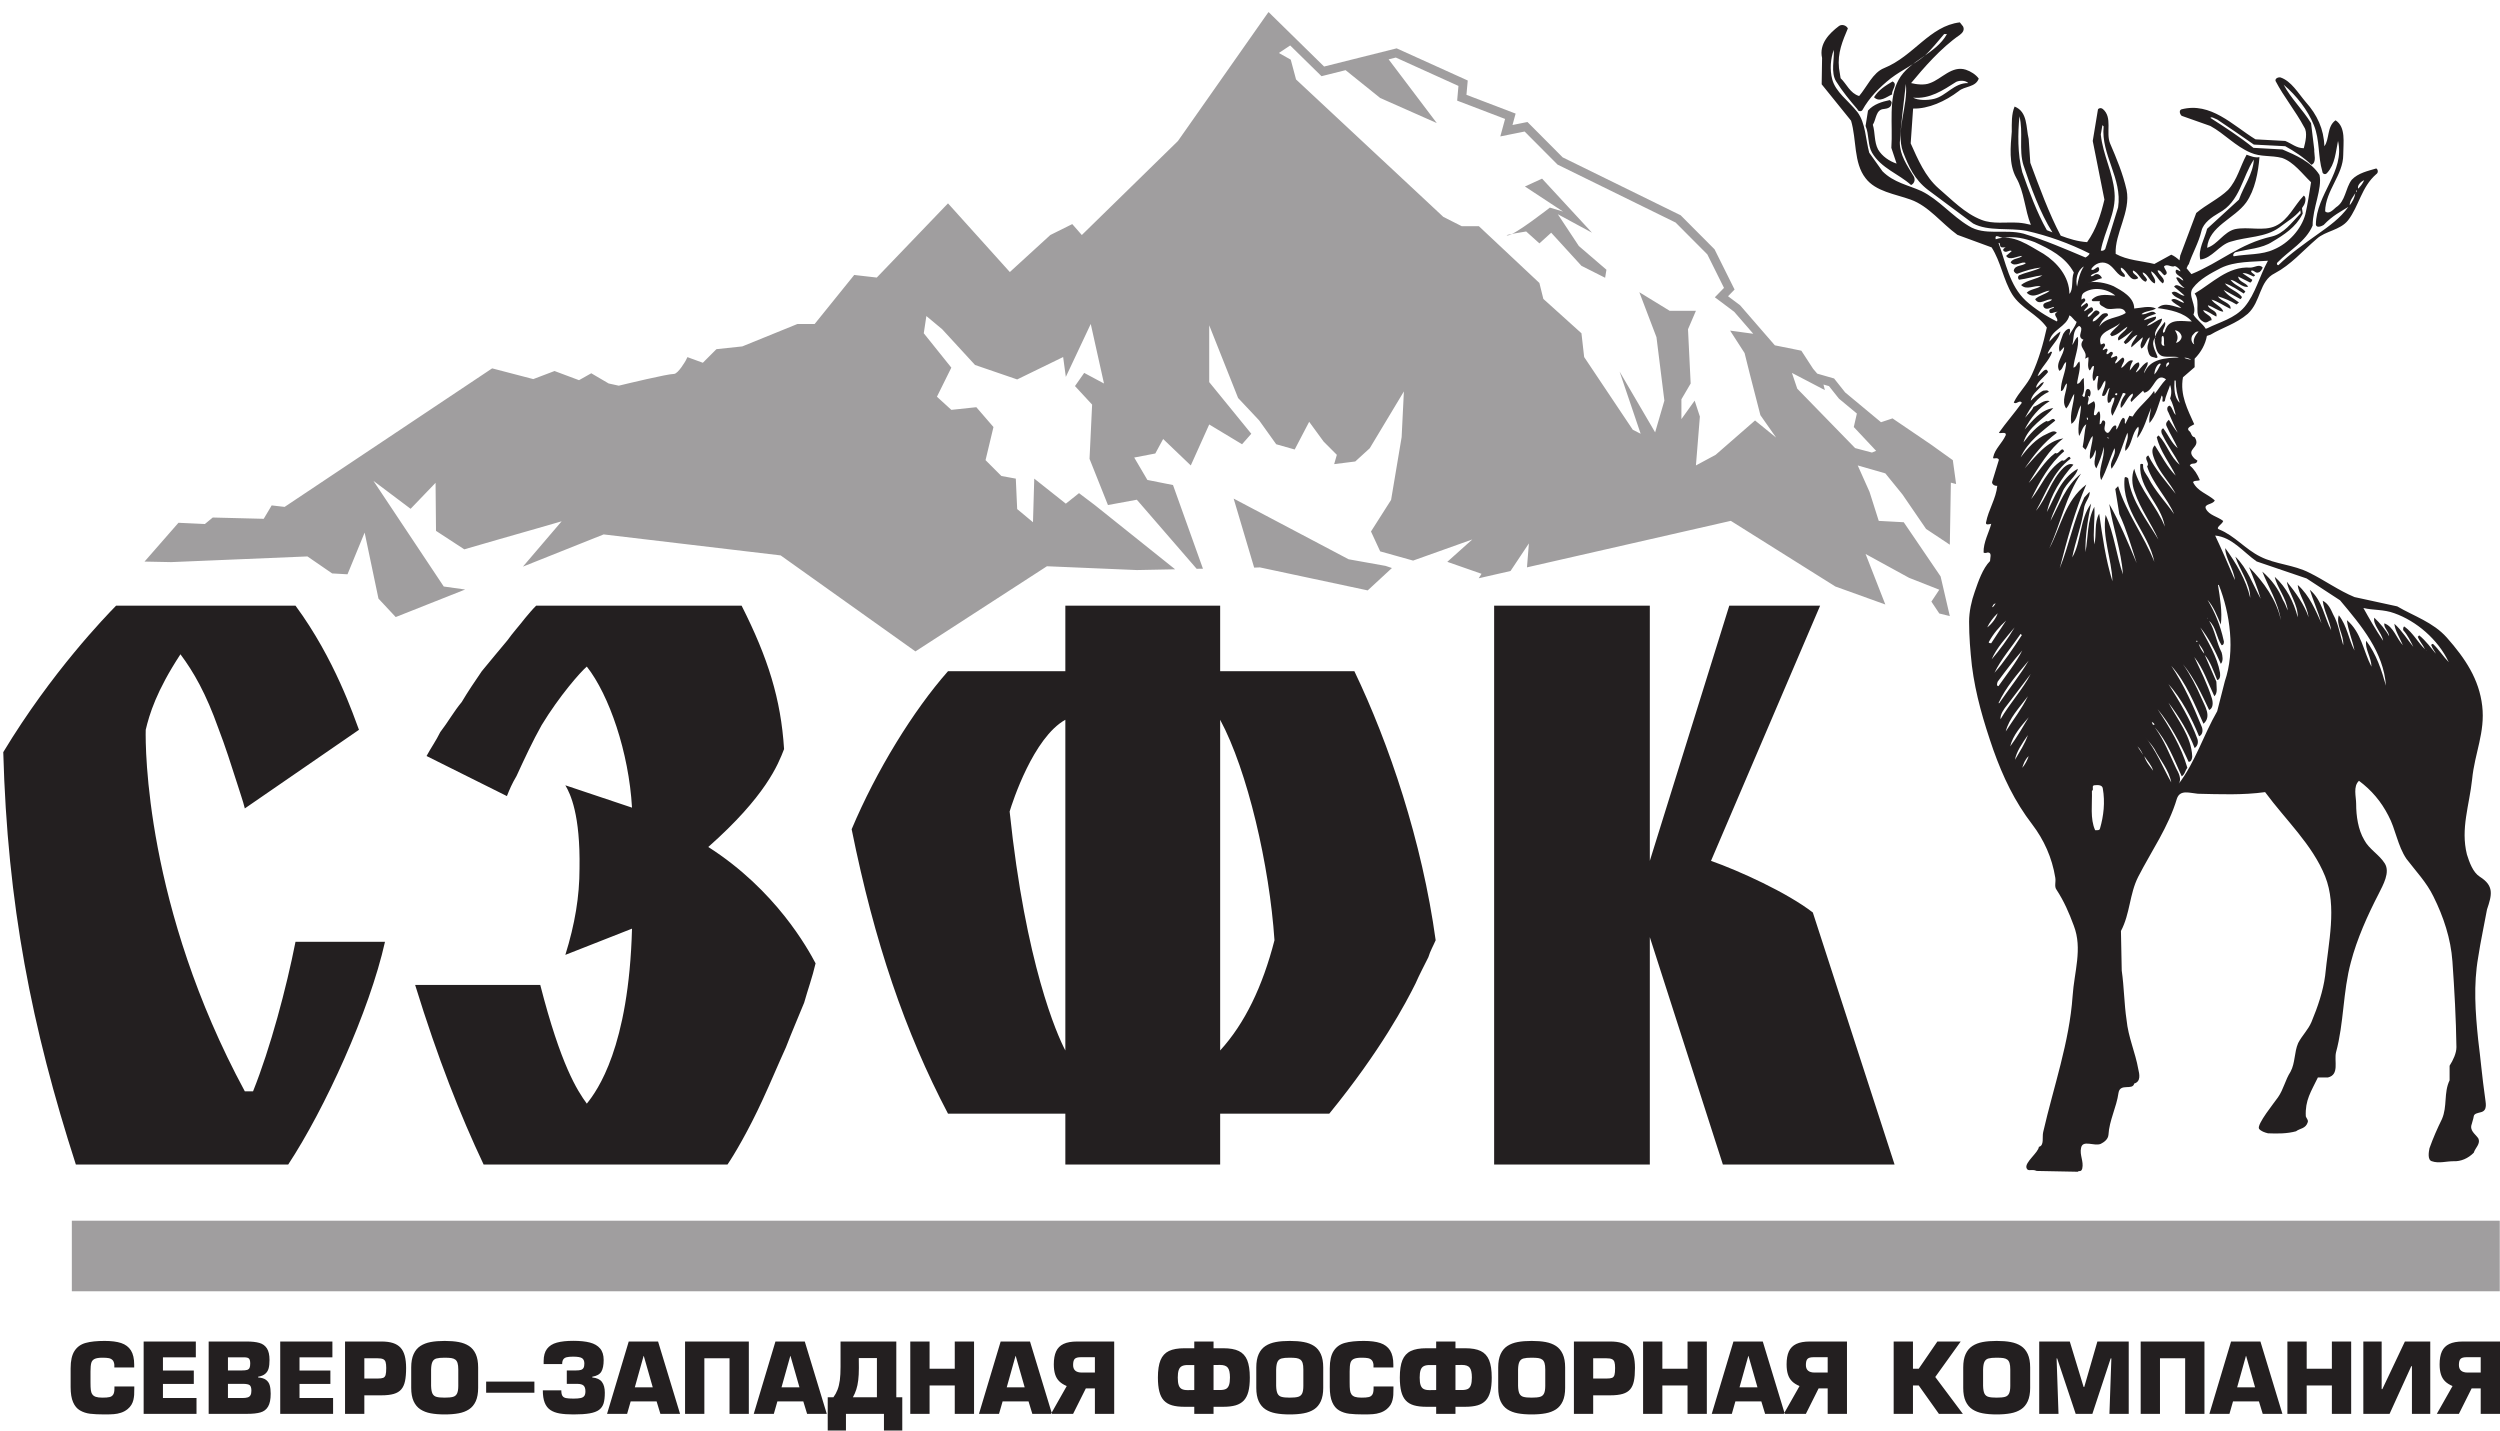 <?xml version="1.0" encoding="UTF-8"?> <svg xmlns="http://www.w3.org/2000/svg" width="124" height="71" viewBox="0 0 124 71" fill="none"><path fill-rule="evenodd" clip-rule="evenodd" d="M3.563 64.047H123.988V60.547H3.563V64.047Z" fill="#A09E9F"></path><path fill-rule="evenodd" clip-rule="evenodd" d="M114.116 10.576C114.113 10.577 114.111 10.58 114.108 10.584C113.649 11.066 113.269 11.588 112.69 11.728C111.071 12.09 110.133 13.013 108.694 13.596C108.617 13.506 108.537 13.407 108.454 13.305L108.539 13.12C108.544 13.125 108.55 13.129 108.555 13.133C108.734 12.572 109.054 12.05 109.194 11.448C109.293 11.046 109.713 10.765 110.053 10.564C111.112 10.002 111.211 8.778 111.791 7.914C111.751 8.637 111.29 9.22 111.052 9.901L109.473 11.347C109.353 11.849 109.014 12.371 109.134 12.873C109.713 12.812 110.073 12.15 110.632 11.989C111.471 11.728 112.349 11.789 113.049 11.287C113.409 11.007 113.81 10.782 114.096 10.433L114.116 10.576ZM101.801 11.527C101.709 11.49 101.616 11.453 101.525 11.417C101.041 10.578 100.615 9.416 100.304 8.537C100.064 7.633 100.084 6.61 100.164 5.767C100.364 6.549 100.124 7.432 100.364 8.195C100.711 9.243 101.192 10.569 101.801 11.527ZM109.404 16.306C109.261 16.061 108.941 15.854 108.794 15.603C108.994 15.161 108.474 14.659 108.775 14.278C109.113 13.836 109.654 13.555 110.153 13.294C110.852 12.953 111.711 12.993 112.49 12.933C112.07 13.695 111.871 14.579 111.331 15.221C110.831 15.803 110.113 15.964 109.473 16.285C109.474 16.288 109.411 16.304 109.404 16.306ZM117.264 8.938C117.184 9.118 117.065 9.26 116.965 9.359C116.904 9.199 117.105 8.998 117.264 8.938ZM104.299 39.11C104.419 39.792 104.34 40.475 104.159 41.097C104.14 41.198 103.999 41.177 103.919 41.177C103.661 40.615 103.78 39.872 103.759 39.23C103.879 39.17 103.72 38.969 103.879 38.949C104.059 38.929 104.279 38.929 104.299 39.11ZM106.796 38.227C106.637 38.005 106.436 37.784 106.357 37.503C106.497 37.724 106.717 37.945 106.796 38.227ZM100.304 38.085C100.364 37.885 100.444 37.664 100.623 37.503C100.564 37.684 100.444 37.925 100.304 38.085ZM106.297 37.443L106.017 37.022C106.157 37.142 106.217 37.282 106.297 37.443ZM106.856 37.142C107.136 37.684 107.576 38.185 107.695 38.808C107.296 38.106 106.936 37.182 106.357 36.5C106.517 36.721 106.717 36.921 106.856 37.142ZM99.944 37.684C100.004 37.303 100.304 36.861 100.584 36.46C100.444 36.881 100.164 37.303 99.944 37.684ZM106.856 35.958C106.717 35.958 106.776 35.817 106.697 35.778C106.717 35.817 106.876 35.858 106.856 35.958ZM99.705 37.022C99.844 36.46 100.245 36.018 100.623 35.577C100.343 36.038 100.024 36.6 99.705 37.022ZM100.584 34.533C100.284 35.155 99.844 35.717 99.485 36.279C99.644 35.637 100.164 35.095 100.584 34.533ZM99.225 35.676C99.205 35.436 99.385 35.175 99.565 34.955L100.724 33.429C100.343 34.171 99.665 34.914 99.225 35.676ZM99.165 34.874H99.125C99.485 34.091 100.064 33.429 100.623 32.766C100.224 33.448 99.644 34.171 99.165 34.874ZM100.304 32.264C100.004 32.866 99.504 33.488 99.125 34.031C99.005 34.031 99.065 33.87 99.085 33.81C99.485 33.267 99.864 32.766 100.304 32.264ZM120.34 32.284L120.321 32.224L120.34 32.264V32.284ZM109.334 32.425C109.214 32.284 109.113 32.124 109.054 31.923C109.154 32.064 109.293 32.224 109.334 32.425ZM108.994 31.802C108.994 31.863 108.914 31.842 108.934 31.782C108.974 31.782 108.994 31.782 108.994 31.802ZM100.284 31.501C99.864 32.144 99.385 32.866 98.926 33.368C99.245 32.706 99.784 32.083 100.224 31.441L100.284 31.501ZM99.924 31.12C99.585 31.702 99.165 32.264 98.785 32.706C99.025 32.144 99.504 31.622 99.924 31.12ZM98.766 31.902C98.706 31.902 98.626 31.902 98.646 31.842C98.865 31.441 99.165 31.08 99.504 30.779L98.766 31.902ZM109.513 30.698L109.493 30.638L109.513 30.658V30.698ZM98.566 31.12C98.666 30.899 98.865 30.618 99.085 30.417C99.005 30.658 98.806 30.939 98.566 31.12ZM118.762 30.417C119.841 30.799 120.92 31.702 121.46 32.846C121.2 32.585 120.96 32.203 120.68 31.942C120.62 31.923 120.561 32.003 120.601 32.023C120.641 32.163 120.761 32.284 120.82 32.425C120.601 32.163 120.321 31.782 120.001 31.521C119.981 31.501 119.961 31.561 119.921 31.581C120.001 31.802 120.18 31.983 120.28 32.203C119.921 31.863 119.702 31.401 119.263 31.08C119.203 31.059 119.183 31.2 119.203 31.26C119.422 31.501 119.562 31.802 119.702 32.083C119.402 31.722 119.142 31.28 118.762 30.939C118.782 31.26 119.043 31.662 119.183 32.003C118.862 31.662 118.723 31.08 118.263 30.919C118.223 31.14 118.483 31.3 118.503 31.561C118.343 31.26 118.043 30.899 117.764 30.638C117.684 30.98 118.124 31.361 118.204 31.782C117.844 31.26 117.504 30.658 117.224 30.156C117.724 30.277 118.223 30.217 118.762 30.417ZM98.985 29.936C98.926 29.996 98.886 30.116 98.806 30.116C98.845 30.056 98.865 29.936 98.985 29.936ZM110.053 29.013C110.612 30.417 110.872 32.284 110.352 33.79L109.973 35.276C109.293 36.46 108.874 37.825 108.055 38.889C108.234 38.648 108.055 38.326 107.935 38.106C107.616 37.443 107.355 36.721 106.876 36.078C107.476 36.741 107.835 37.664 108.214 38.507C108.375 38.406 108.375 38.227 108.494 38.085C108.195 37.042 107.616 36.078 107.016 35.175C107.655 35.938 108.135 36.861 108.555 37.784C108.694 37.804 108.734 37.604 108.734 37.523C108.694 36.52 108.015 35.717 107.556 34.854C108.075 35.536 108.555 36.319 108.854 37.102C108.974 37.022 109.054 36.861 108.994 36.66C108.635 35.676 108.115 34.813 107.556 33.93C108.214 34.673 108.694 35.597 109.074 36.52C109.273 36.439 109.273 36.179 109.194 36.018C108.775 34.994 108.334 33.99 107.695 33.026C108.434 33.85 108.854 34.935 109.293 35.898C109.713 35.536 109.353 35.015 109.194 34.633C108.934 34.031 108.655 33.488 108.275 32.946C108.834 33.629 109.214 34.453 109.573 35.215C109.773 35.135 109.773 34.854 109.713 34.653C109.493 33.93 109.134 33.227 108.834 32.585C109.293 33.167 109.513 33.87 109.832 34.533C110.012 34.372 109.932 34.071 109.932 33.81L109.353 32.484C109.634 32.806 109.792 33.287 109.973 33.729C110.113 33.709 110.133 33.529 110.113 33.368C109.973 32.565 109.513 31.842 109.134 31.12C109.553 31.642 109.872 32.284 110.153 32.927C110.292 32.786 110.232 32.505 110.193 32.364C109.932 31.863 109.872 31.28 109.573 30.799C109.913 31.08 109.932 31.622 110.193 32.003C110.292 32.003 110.332 31.863 110.292 31.762C110.133 31.02 109.852 30.357 109.493 29.755C109.792 30.076 109.973 30.558 110.153 30.98C110.232 30.337 110.113 29.655 110.012 29.013H110.053ZM111.93 27.848L114.407 28.691L116.066 29.775C117.145 31.059 118.223 32.344 118.343 34.01C118.124 33.227 117.863 32.445 117.364 31.782C117.284 32.163 117.625 32.625 117.625 33.067C117.224 32.304 117.124 31.361 116.405 30.759C116.465 31.26 116.685 31.762 116.784 32.264C116.485 31.702 116.425 31.059 116.006 30.518C115.845 30.98 116.265 31.501 116.225 32.003C116.066 31.501 115.986 30.939 115.726 30.478C115.607 30.217 115.486 29.936 115.207 29.796C115.267 30.297 115.547 30.759 115.626 31.26C115.287 30.618 115.187 29.775 114.568 29.253C114.707 29.715 114.987 30.357 115.147 30.919C114.847 30.277 114.568 29.554 113.968 29.013C114.008 29.474 114.427 30.016 114.508 30.618C114.288 29.976 113.868 29.394 113.428 28.852C113.509 29.394 113.989 29.976 113.968 30.618C113.769 29.855 113.408 29.133 112.829 28.611C112.93 29.133 113.408 29.655 113.469 30.277C113.408 30.116 113.329 29.915 113.23 29.755C113.009 29.213 112.69 28.772 112.21 28.35C112.49 29.072 113.009 29.896 113.129 30.759C112.93 29.775 112.27 28.852 111.551 28.129C111.751 28.611 111.97 29.153 112.13 29.695C111.751 29.013 111.471 28.189 110.872 27.607C111.071 28.249 111.611 28.912 111.611 29.655C111.411 28.772 110.912 27.928 110.372 27.185C110.372 27.687 110.791 28.21 110.852 28.772C110.552 28.068 110.213 27.285 109.872 26.563C110.712 26.643 111.271 27.387 111.93 27.848ZM104.559 21.745L104.499 21.685L104.619 21.725L104.559 21.745ZM103.56 20.821H103.52L103.5 20.721H103.56V20.821ZM105.018 19.537C105.018 19.597 104.978 19.618 104.938 19.597C104.838 19.537 105.018 19.457 105.018 19.537ZM107.915 18.875C107.915 19.256 107.995 19.618 108.115 19.979C107.835 19.718 107.835 19.256 107.855 18.875H107.915ZM107.156 18.092C107.076 18.253 106.976 18.453 106.856 18.574C106.856 18.433 106.936 18.112 107.116 18.032C107.156 18.012 107.196 18.072 107.156 18.092ZM107.576 17.972C107.636 18.092 107.476 18.112 107.476 18.212C107.415 18.172 107.435 17.972 107.576 17.972ZM108.666 17.852C108.732 17.845 108.34 17.793 108.354 17.74C108.427 17.727 108.699 17.818 108.666 17.852ZM107.296 16.666C107.375 16.848 107.296 16.968 107.355 17.148C107.196 17.169 107.196 17.008 107.217 16.888C107.217 16.808 107.196 16.647 107.296 16.666ZM109.054 16.446C108.885 16.616 108.74 16.884 108.836 17.078C108.715 17.03 108.642 16.811 108.74 16.641C108.836 16.544 108.885 16.422 109.054 16.446ZM108.207 16.668C108.232 16.821 108.053 17.001 107.926 17.001C108.053 16.796 108.028 16.616 107.875 16.385C108.053 16.385 108.181 16.565 108.207 16.668ZM103.34 16.848C103.021 17.25 103.58 17.369 103.42 17.791L103.58 17.711C103.62 17.891 103.5 18.172 103.64 18.373C103.759 18.313 103.72 18.152 103.86 18.152C103.86 18.373 103.72 18.674 103.839 18.895C103.98 18.855 103.939 18.594 104.08 18.654C104.059 18.875 103.98 19.155 104.059 19.377C104.259 19.256 104.259 19.015 104.419 18.875C104.479 19.096 104.299 19.377 104.259 19.618C104.479 19.738 104.479 19.316 104.639 19.236C104.579 19.457 104.479 19.758 104.559 19.979C104.778 19.979 104.659 19.718 104.879 19.718C104.879 20.019 104.579 20.3 104.778 20.621C104.978 20.26 105.118 19.898 105.278 19.537C105.278 19.477 105.377 19.477 105.438 19.537C105.298 19.718 105.118 20.019 105.199 20.239C105.418 20.039 105.518 19.658 105.777 19.517C105.857 19.678 105.578 19.798 105.718 19.938C105.877 19.758 106.138 19.537 106.297 19.377C106.336 19.437 106.336 19.477 106.376 19.477C106.856 19.357 106.916 18.433 107.435 18.814C107.217 19.035 107.056 19.316 106.876 19.537C106.856 19.477 106.876 19.437 106.836 19.397C106.517 19.878 106.057 20.179 105.777 20.662L105.617 20.621L105.418 21.023C105.337 20.962 105.478 20.761 105.298 20.721C105.139 20.882 105.118 21.123 104.978 21.304C104.938 21.263 105.018 21.103 104.918 21.103C104.699 21.103 104.639 21.685 104.419 21.384C104.299 21.224 104.519 20.943 104.359 20.862C104.219 20.802 104.279 21.043 104.14 21.043C104.14 20.862 104.219 20.581 104.12 20.4C103.999 20.44 103.999 20.662 103.86 20.581C103.839 20.381 103.999 20.099 103.86 19.898L103.56 20.08C103.52 19.938 103.661 19.798 103.56 19.658C103.58 19.618 103.62 19.658 103.64 19.678C103.72 19.577 103.72 19.316 103.58 19.296C103.34 19.256 103.5 19.898 103.28 19.618C103.44 19.377 103.34 19.015 103.361 18.754C103.201 18.814 103.201 19.035 103.021 19.035C103.061 18.674 103.221 18.253 103.141 17.931C103.001 18.012 103.001 18.212 102.841 18.233C102.881 17.731 103.141 17.209 103.061 16.707C102.921 16.787 102.881 17.008 102.782 17.109C102.881 16.808 102.782 16.385 103.121 16.165C103.44 16.305 102.94 16.707 103.34 16.848ZM103.001 15.964C102.921 16.225 102.721 16.446 102.622 16.647C102.642 16.526 102.721 16.385 102.642 16.305C102.501 16.305 102.341 16.507 102.302 16.647C102.221 16.888 102.062 17.209 102.162 17.45L102.381 17.209C102.381 17.61 101.921 18.012 102.142 18.393C102.341 18.313 102.302 18.072 102.481 17.952C102.481 18.433 102.202 18.895 102.221 19.397C102.381 19.397 102.381 19.096 102.521 19.015C102.521 19.437 102.221 19.878 102.481 20.26C102.661 20.08 102.721 19.758 102.881 19.537C102.881 19.979 102.642 20.521 102.741 21.023C103.061 20.821 103.021 20.381 103.221 20.099C103.201 20.601 103.021 21.164 103.121 21.625C103.24 21.465 103.28 21.164 103.48 21.043C103.38 21.384 103.38 21.805 103.301 22.167L103.44 22.308C103.58 22.107 103.64 21.766 103.8 21.625C103.8 21.987 103.62 22.408 103.661 22.769C103.839 22.669 103.879 22.468 103.939 22.308C104.019 22.589 103.759 22.95 103.98 23.231C104.12 22.91 104.279 22.549 104.34 22.167C104.419 22.729 104.019 23.312 104.219 23.813C104.499 23.312 104.639 22.75 104.879 22.228C104.998 22.589 104.579 22.91 104.738 23.251C105.118 22.729 105.278 22.046 105.518 21.465C105.617 21.766 105.357 22.087 105.418 22.367C105.777 22.046 105.718 21.485 106.057 21.164C106.138 21.324 105.977 21.585 106.017 21.725C106.357 21.263 106.477 20.741 106.697 20.219C106.656 20.461 106.577 20.741 106.616 20.983C106.936 20.621 107.056 20.08 107.217 19.618C107.355 19.718 107.136 20.019 107.375 19.898C107.415 19.618 107.576 19.316 107.636 19.096C107.714 19.296 107.714 19.577 107.636 19.758C107.775 20.019 107.855 20.34 107.915 20.581C107.775 20.461 107.775 20.239 107.616 20.119C107.435 20.159 107.495 20.381 107.556 20.461C107.714 20.802 107.835 21.123 108.015 21.465C107.855 21.263 107.714 21.043 107.576 20.821C107.516 20.882 107.375 20.983 107.476 21.164C107.636 21.524 107.855 21.866 108.015 22.228C107.714 21.987 107.556 21.585 107.296 21.243C107.136 21.304 107.217 21.524 107.276 21.605C107.516 22.107 107.855 22.549 108.115 23.05C107.636 22.669 107.495 22.046 107.076 21.605C107.016 21.605 107.016 21.665 106.976 21.685C107.136 22.387 107.636 22.991 107.915 23.592C107.495 23.171 107.217 22.609 106.876 22.087C106.656 22.308 106.796 22.61 106.876 22.83C107.116 23.452 107.616 23.914 107.915 24.495C107.435 23.893 106.876 23.251 106.557 22.589C106.277 22.729 106.656 22.95 106.497 23.131C106.776 23.993 107.495 24.696 107.835 25.499C107.435 24.917 106.876 24.335 106.557 23.693C106.436 23.492 106.277 23.331 106.297 23.05C106.297 22.991 106.157 22.991 106.157 23.05C106.077 24.255 107.196 24.997 107.375 26.122C106.996 25.138 106.138 24.315 105.857 23.251C105.718 23.592 105.737 24.034 105.877 24.395C106.157 25.238 106.717 25.98 107.056 26.764C106.497 25.821 105.737 24.877 105.558 23.733C105.518 23.673 105.377 23.612 105.377 23.733C105.238 25.338 106.557 26.403 106.856 27.868C106.336 26.563 105.478 25.459 105.058 24.114L104.918 24.255L105.118 25.499C105.478 26.282 105.718 27.105 105.977 27.928C105.558 26.924 105.118 25.88 104.619 24.997C104.798 26.181 105.218 27.326 105.298 28.49C104.978 27.567 104.859 26.463 104.439 25.539C104.259 26.643 104.738 27.707 104.778 28.832C104.439 27.748 104.279 26.603 104.12 25.479C103.86 25.921 103.999 26.543 103.879 27.004C103.8 26.403 103.919 25.76 103.879 25.138C103.52 25.821 103.58 26.623 103.44 27.387C103.42 26.563 103.56 25.74 103.72 24.977C103.141 25.76 103.24 26.884 102.782 27.647C102.94 26.844 103.24 26.101 103.361 25.258C103.38 24.917 103.7 24.636 103.64 24.395L103.38 24.676C102.861 25.78 102.622 27.045 102.162 28.189C102.521 26.784 102.921 25.318 103.48 24.034C102.421 24.837 102.221 26.141 101.643 27.205C102.202 25.98 102.501 24.536 103.221 23.492C102.441 24.114 102.142 25.038 101.703 25.84C101.842 25.358 102.122 24.877 102.302 24.395C102.481 23.954 103.001 23.612 103.061 23.251C102.202 23.733 101.941 24.636 101.523 25.398C101.721 24.556 102.221 23.733 102.841 23.05C102.661 22.95 102.481 23.09 102.361 23.191C101.721 23.813 101.523 24.696 100.983 25.338C101.482 24.476 101.803 23.412 102.701 22.75C102.622 22.468 102.441 22.95 102.281 22.83C101.523 23.312 101.264 24.114 100.744 24.756C101.163 23.893 101.662 22.991 102.381 22.387C102.261 22.087 102.122 22.589 101.941 22.468C101.382 22.89 101.083 23.492 100.623 23.954C101.123 23.171 101.662 22.247 102.341 21.745C101.523 21.866 100.983 22.629 100.423 23.231C100.863 22.589 101.363 21.946 102.022 21.465C101.881 21.304 101.662 21.465 101.523 21.524C101.003 21.745 100.564 22.228 100.224 22.689C100.564 21.906 101.303 21.384 101.941 20.862C101.803 20.621 101.662 20.983 101.502 20.882C101.063 21.103 100.663 21.544 100.364 21.946C100.584 21.164 101.442 20.721 101.842 20.239C101.203 20.34 100.803 20.882 100.423 21.304C100.703 20.741 101.123 20.219 101.662 19.898C101.382 19.798 101.123 20.099 100.863 20.179C100.783 20.381 100.584 20.541 100.444 20.721C100.724 20.179 101.063 19.678 101.623 19.437C101.562 19.316 101.442 19.377 101.342 19.377C101.143 19.477 100.863 19.738 100.724 19.878C100.803 19.457 101.222 19.296 101.382 18.955C101.222 18.955 101.143 19.156 100.983 19.236C101.023 18.955 101.382 18.714 101.583 18.453C101.562 18.393 101.523 18.333 101.482 18.333C101.303 18.373 101.222 18.594 101.063 18.654C101.222 18.233 101.643 17.891 101.782 17.47C101.703 17.369 101.643 17.57 101.562 17.53C101.721 17.148 102.122 16.848 102.202 16.446C101.982 16.567 101.803 16.787 101.643 16.948C101.742 16.346 102.501 16.225 102.642 15.643C102.782 15.703 102.861 15.884 103.001 15.964ZM104.918 14.659C104.639 14.659 104.12 14.519 103.78 14.839C103.72 14.88 103.759 14.92 103.8 14.94H104.159C104.059 15.141 104.34 15.202 104.439 15.282C104.719 15.442 105.298 15.101 105.438 15.522C105.018 15.803 104.439 15.723 104.12 16.205C104.2 15.964 104.359 15.783 104.559 15.643C104.559 15.502 104.419 15.522 104.299 15.563C104.14 15.662 103.98 15.944 103.8 15.944C103.78 15.703 104.34 15.563 104.059 15.422C103.86 15.302 103.78 15.662 103.56 15.723C103.5 15.522 103.98 15.462 103.759 15.242C103.62 15.242 103.52 15.382 103.38 15.442C103.361 15.282 103.72 15.202 103.5 15.021L103.221 15.221C103.201 15.021 103.56 14.96 103.38 14.799C103.361 14.78 103.28 14.839 103.24 14.86C103.24 14.78 103.24 14.599 103.361 14.519C103.8 14.218 104.479 14.298 104.918 14.659ZM103.361 13.214C103.161 13.515 103.081 13.876 103.021 14.218C102.94 13.876 103.021 13.415 103.361 13.214ZM112.23 13.274C112.19 13.354 112.13 13.495 112.01 13.515C111.871 13.575 111.77 13.354 111.651 13.435C111.651 13.575 111.99 13.635 111.77 13.716C111.611 13.635 111.371 13.515 111.231 13.555L111.711 13.876C111.711 13.936 111.651 13.997 111.611 14.017L111.012 13.716C111.052 13.997 111.371 13.997 111.511 14.218C111.231 14.298 110.931 13.917 110.632 13.876C110.831 14.157 111.152 14.218 111.371 14.459L111.29 14.559C110.992 14.378 110.692 14.157 110.352 14.057C110.552 14.338 110.971 14.438 111.192 14.719C111.211 14.78 111.152 14.799 111.131 14.839L110.292 14.378C110.472 14.659 110.791 14.799 111.052 15.001L110.931 15.101C110.632 14.92 110.332 14.799 110.012 14.699C110.153 14.96 110.692 15.021 110.632 15.322C110.292 15.161 109.993 14.94 109.693 14.86C109.832 15.101 110.232 15.221 110.272 15.462C109.993 15.422 109.792 15.221 109.513 15.141C109.553 15.382 110.012 15.382 109.932 15.703C109.713 15.603 109.513 15.422 109.273 15.382C109.353 15.603 109.713 15.643 109.693 15.884C109.553 15.884 109.473 16.064 109.293 15.964C108.734 15.662 109.194 15.001 108.854 14.559C109.713 14.057 110.512 13.194 111.611 13.274C111.83 13.274 112.07 13.074 112.23 13.274ZM105.377 13.736C105.478 13.575 105.139 13.495 105.199 13.274C105.518 13.374 105.638 14.057 106.057 13.796C105.997 13.635 105.737 13.575 105.797 13.415C106.057 13.515 106.157 13.856 106.376 13.956C106.436 14.017 106.517 13.876 106.477 13.836C106.417 13.716 106.277 13.635 106.277 13.515C106.517 13.555 106.637 13.997 106.876 14.057C106.976 13.836 106.697 13.655 106.697 13.454C106.936 13.575 107.056 13.917 107.276 14.057C107.476 13.836 107.056 13.655 107.016 13.415C107.156 13.374 107.236 13.575 107.355 13.655C107.616 13.555 107.355 13.374 107.335 13.214C107.495 13.053 107.714 13.294 107.875 13.194C107.995 13.234 108.135 13.374 108.155 13.454C108.075 13.454 107.935 13.294 107.915 13.435C107.875 13.655 108.234 13.695 108.294 13.917C108.155 13.876 108.055 13.695 107.935 13.776C108.015 13.956 108.155 14.157 108.355 14.278C108.195 14.298 107.975 14.017 107.835 14.218L108.355 14.659C108.135 14.699 107.935 14.338 107.714 14.519C107.855 14.799 108.214 14.78 108.334 15.021C108.135 15.001 107.875 14.719 107.695 14.88C107.835 15.081 108.015 15.101 108.195 15.282C107.855 15.221 107.355 14.94 107.016 15.282C107.636 15.361 108.334 15.502 108.714 15.944C108.294 15.944 107.655 15.783 107.435 16.285C107.375 16.366 107.415 16.466 107.296 16.507C107.217 16.366 107.476 16.145 107.375 15.964C107.136 16.285 106.836 16.567 106.876 16.968C106.936 17.25 106.976 17.59 107.276 17.67C107.516 17.731 107.875 17.651 108.075 17.731C107.435 17.75 106.616 17.791 106.357 18.514C106.336 18.313 106.577 18.152 106.517 17.952C106.257 18.072 106.138 18.373 105.937 18.474C105.977 18.313 106.198 18.152 106.077 17.972C105.857 18.012 105.777 18.233 105.638 18.373C105.638 18.253 105.698 18.032 105.797 17.891C105.558 17.791 105.418 18.152 105.218 18.253C105.218 18.072 105.478 17.871 105.298 17.731C105.159 17.791 105.058 17.972 104.918 18.032C104.879 17.891 105.118 17.791 104.978 17.651L104.719 17.75C104.659 17.67 104.859 17.57 104.778 17.47C104.659 17.39 104.619 17.57 104.499 17.57C104.419 17.47 104.639 17.369 104.479 17.29L104.299 17.369C104.279 17.25 104.519 17.148 104.359 17.028L104.2 17.089C103.98 16.446 104.838 16.346 105.159 16.024C105.018 16.245 104.778 16.366 104.659 16.586C104.699 16.607 104.719 16.707 104.778 16.666C105.058 16.607 105.278 16.346 105.518 16.205C105.438 16.466 104.938 16.647 105.078 16.888C105.337 16.747 105.558 16.567 105.797 16.385L105.337 16.968L105.418 17.068C105.658 16.968 105.777 16.666 106.017 16.607C105.917 16.808 105.658 17.068 105.718 17.229L106.277 16.727C106.297 16.888 106.077 17.089 106.217 17.29C106.417 17.169 106.436 16.888 106.616 16.727C106.637 16.868 106.497 17.068 106.517 17.29C106.557 17.45 106.577 17.67 106.776 17.711C106.856 17.711 106.976 17.811 107.016 17.711C106.916 17.39 106.637 17.028 106.916 16.727C106.776 16.366 107.236 16.105 107.236 15.803C106.976 15.864 106.776 16.084 106.497 16.165C106.577 15.964 106.976 15.944 106.936 15.703C106.757 15.723 106.557 15.824 106.336 15.884C106.436 15.703 106.717 15.643 106.936 15.563C106.757 15.302 106.477 15.643 106.217 15.583C106.376 15.422 106.717 15.442 106.936 15.302C106.616 15.141 106.157 15.282 105.857 15.302C105.857 14.739 105.238 14.418 104.838 14.198C104.439 14.017 103.919 13.936 103.56 14.017C103.8 13.997 103.999 13.856 104.259 13.796C104.219 13.695 104.12 13.596 104.019 13.596C103.879 13.575 103.839 13.736 103.7 13.695C103.78 13.515 104.12 13.575 104.12 13.354C104.08 13.053 103.86 13.515 103.72 13.354C103.879 13.093 104.219 12.933 104.519 13.074C104.879 13.234 105.018 13.716 105.377 13.736ZM99.305 12.271H99.485C99.425 12.29 99.305 12.371 99.385 12.451C99.525 12.572 99.644 12.371 99.784 12.451L99.504 12.692C99.665 12.953 100.064 12.692 100.304 12.692C100.144 12.852 99.844 12.792 99.725 13.013C99.944 13.294 100.304 12.913 100.483 13.053C100.304 13.214 99.944 13.133 99.883 13.415C99.883 13.495 100.004 13.596 100.064 13.575C100.444 13.435 100.803 13.314 101.222 13.274C100.923 13.435 100.524 13.495 100.204 13.635C100.084 13.655 100.064 13.796 100.144 13.876C100.503 13.836 100.923 13.695 101.303 13.655C101.023 13.856 100.564 13.876 100.245 14.137C100.524 14.418 100.883 14.137 101.222 14.198C101.003 14.338 100.703 14.338 100.524 14.519C100.883 14.88 101.282 14.438 101.662 14.418C101.482 14.599 101.143 14.64 100.943 14.839C101.143 15.202 101.523 14.78 101.782 14.86C101.662 15.021 101.264 14.96 101.363 15.221C101.482 15.422 101.721 15.242 101.881 15.221C101.881 15.322 101.643 15.282 101.643 15.422C101.662 15.643 101.881 15.462 102.062 15.462C101.742 15.603 102.142 15.783 102.022 15.944C101.523 15.703 100.923 15.322 100.483 14.92C99.665 14.157 99.485 13.013 99.125 12.05C99.245 12.01 99.145 12.271 99.305 12.271ZM100.923 12.01C101.662 12.351 102.441 12.732 102.861 13.515C102.721 13.876 102.861 14.338 102.642 14.579C102.642 13.716 102.022 13.013 101.363 12.592C100.643 12.19 99.844 11.568 98.985 11.869C98.926 11.548 99.225 11.829 99.385 11.789C99.944 11.709 100.444 11.829 100.923 12.01ZM116.545 10.183C116.545 9.942 116.705 9.781 116.825 9.581C116.784 9.822 116.685 10.002 116.545 10.183ZM116.904 9.5L116.865 9.54V9.441C116.925 9.42 116.865 9.5 116.904 9.5ZM104.34 6.268C104.2 7.673 105.278 8.857 105.058 10.283L104.419 12.351C104.359 12.431 104.279 12.451 104.2 12.431C104.379 11.448 104.978 10.544 104.879 9.54C104.798 8.537 104.299 7.673 104.2 6.67L104.279 6.208L104.34 6.268ZM114.768 6.208C115.067 6.931 114.967 7.774 115.187 8.496C115.187 8.617 115.326 8.697 115.426 8.577C115.826 8.135 115.845 7.553 115.966 6.991C116.318 8.514 114.882 9.627 114.867 11.147C114.907 11.327 115.153 11.219 115.253 11.159C115.693 10.69 116.129 10.481 116.477 10.261C116.075 10.83 115.527 11.211 114.946 11.625C114.289 12.095 113.588 12.589 113.009 13.153C112.93 13.153 112.909 13.053 112.969 13.013C113.549 12.411 114.368 11.99 114.707 11.187C114.699 10.331 115.197 9.352 115.047 8.678C114.648 8.034 113.868 7.694 113.21 7.413L111.77 7.333C111.071 6.77 110.352 6.309 109.634 5.847C109.693 5.767 109.852 5.887 109.973 5.927C110.572 6.329 111.192 6.75 111.791 7.171L113.348 7.252C113.788 7.493 114.248 7.794 114.648 8.175C114.927 8.054 114.768 7.633 114.787 7.413L114.628 6.108C114.207 5.425 113.628 4.884 113.269 4.201C113.908 4.743 114.468 5.465 114.768 6.208ZM97.627 4.121C96.928 4.101 96.528 4.763 95.928 4.904C95.589 4.984 95.13 4.984 94.89 4.843C95.709 4.924 96.369 4.481 97.028 4.06C97.208 3.98 97.487 3.98 97.627 4.121ZM93.851 4.682C93.572 4.803 93.232 5.104 92.951 4.823C93.171 4.462 93.531 4.241 93.871 4.04C94.151 4.181 93.811 4.462 93.851 4.682ZM96.568 1.691C96.008 2.695 94.71 2.976 94.171 3.96C93.652 4.884 93.89 6.188 93.811 7.333L94.071 8.115C93.711 7.995 93.352 7.753 93.152 7.413C92.951 7.031 93.012 6.569 92.892 6.188C93.072 5.907 93.032 5.425 93.452 5.405C93.632 5.385 93.791 5.325 93.811 5.165C93.851 5.064 93.811 5.024 93.732 4.964C93.352 5.044 92.932 5.165 92.653 5.486L92.532 6.248C92.713 6.67 92.632 7.191 92.852 7.573C93.312 8.355 94.171 8.617 94.79 9.179C94.99 9.079 95.01 8.857 94.89 8.697C94.591 8.195 94.231 7.694 94.231 7.071C94.291 6.068 94.43 5.064 94.53 4.161C94.65 5.265 94.011 6.47 94.39 7.533C94.67 8.256 94.95 8.898 95.629 9.42L97.867 11.086C98.626 11.487 99.644 11.287 100.503 11.448C101.583 11.689 102.642 12.07 103.64 12.572C103.64 12.632 103.52 12.732 103.44 12.772C102.441 12.351 101.422 11.909 100.364 11.588C99.425 11.347 98.445 11.709 97.647 11.207C96.809 10.705 96.168 9.901 95.31 9.48C94.65 9.179 93.931 9.059 93.371 8.496L92.713 7.573C92.532 6.891 92.532 6.108 92.133 5.566C91.674 4.984 91.034 4.562 90.875 3.919C90.754 3.458 90.794 2.917 90.954 2.474C90.994 2.917 90.794 3.598 91.074 4.04C91.375 4.522 91.754 4.984 92.133 5.425C92.153 5.526 92.313 5.546 92.372 5.465C92.713 4.843 93.232 4.322 93.791 3.879C94.35 3.458 94.95 3.197 95.449 2.776C95.809 2.454 96.129 2.032 96.428 1.691H96.568ZM109.462 16.661C109.475 16.656 109.639 16.603 109.64 16.602C110.238 16.242 110.914 16.062 111.491 15.563C112.151 14.96 112.05 13.936 112.829 13.555C113.628 13.133 114.207 12.451 114.907 11.849C115.346 11.448 116.066 11.427 116.465 10.926C117.005 10.223 117.124 9.279 117.863 8.637C117.964 8.577 117.964 8.416 117.863 8.355C117.464 8.476 116.965 8.577 116.645 8.918C116.326 9.339 116.345 9.982 115.866 10.283C115.706 10.424 115.506 10.645 115.326 10.484C115.346 9.441 116.225 8.678 116.225 7.673C116.225 7.071 116.366 6.309 115.845 5.967C115.406 6.268 115.547 6.931 115.287 7.252C115.267 6.409 114.927 5.687 114.368 5.064C113.989 4.622 113.649 4.02 113.11 3.84C112.989 3.819 112.829 3.899 112.869 4.02C113.288 4.823 113.848 5.486 114.288 6.309C114.467 6.569 114.347 7.051 114.268 7.352C113.908 7.352 113.649 7.111 113.348 6.991L111.871 6.911C110.732 6.208 109.654 5.044 108.195 5.425C108.055 5.486 108.135 5.687 108.214 5.746L109.634 6.248C110.332 6.63 110.872 7.252 111.631 7.573C112.13 7.794 112.649 7.694 113.19 7.834C113.769 8.034 114.188 8.617 114.628 9.039C114.548 9.561 114.468 10.083 114.347 10.625C114.148 11.367 113.509 12.07 112.789 12.371C112.19 12.652 111.471 12.592 110.791 12.712C110.732 12.652 110.791 12.552 110.872 12.511C111.491 12.351 112.19 12.331 112.71 11.989C113.288 11.648 113.868 11.267 114.188 10.645C114.188 10.635 114.229 10.585 114.212 10.568L114.178 10.322C114.221 10.264 114.231 10.249 114.268 10.183C114.347 10.062 114.407 9.781 114.268 9.701C113.788 10.203 113.509 10.906 112.869 11.207C112.27 11.487 111.511 11.227 110.852 11.367C110.292 11.508 109.993 12.13 109.473 12.291C109.553 11.227 110.831 10.845 111.411 10.042C111.85 9.42 112.01 8.537 112.07 7.794C111.85 7.834 111.651 7.753 111.431 7.673C111.112 8.256 110.971 8.918 110.512 9.42C110.053 9.862 109.433 10.143 108.934 10.564L108.147 12.659L108.144 12.656L108.14 12.678L108.135 12.692C108.135 12.695 108.136 12.697 108.137 12.699L108.102 12.913C107.979 12.797 107.845 12.697 107.695 12.632L106.856 13.093C106.198 12.933 105.518 12.913 104.938 12.592C104.879 11.588 105.698 10.505 105.478 9.42C105.298 8.617 104.978 7.854 104.659 7.111C104.439 6.569 104.798 5.827 104.299 5.405C104.219 5.345 104.12 5.345 104.059 5.425L103.8 6.991L104.379 9.901C104.2 10.645 103.98 11.367 103.52 12.01C103.056 11.979 102.629 11.847 102.212 11.689C101.644 10.63 101.136 9.24 100.703 8.075L100.623 6.891C100.483 6.329 100.584 5.546 99.924 5.285C99.764 5.666 99.784 6.108 99.784 6.529C99.725 7.252 99.625 8.135 100.004 8.817C100.405 9.508 100.432 10.423 100.731 11.151C100.534 11.1 100.332 11.063 100.124 11.046C99.485 11.006 98.845 11.127 98.285 10.906C97.447 10.584 96.809 9.901 96.149 9.339C95.489 8.758 95.13 7.914 94.77 7.111L94.89 5.385C95.649 5.405 96.488 5.024 97.148 4.522C97.447 4.261 97.986 4.341 98.146 3.899C98.006 3.699 97.747 3.539 97.507 3.458C96.809 3.236 96.308 3.919 95.728 4.121C95.449 4.241 95.03 4.181 94.79 4.121C95.389 3.398 96.268 2.374 97.208 1.731C97.367 1.611 97.447 1.47 97.367 1.31L97.208 1.109C95.709 1.29 94.93 2.776 93.452 3.378C92.892 3.598 92.593 4.322 92.213 4.763C91.754 4.622 91.594 4.161 91.294 3.879L91.214 3.378C91.135 2.615 91.393 2.032 91.654 1.41C91.574 1.25 91.353 1.189 91.214 1.29C90.735 1.651 90.216 2.173 90.375 2.876L90.355 4.181L91.813 5.987C92.093 6.931 91.933 8.075 92.532 8.838C93.032 9.5 93.991 9.62 94.77 9.901C95.669 10.223 96.288 11.066 97.088 11.648L98.785 12.271C99.245 12.993 99.364 13.876 99.804 14.599C100.245 15.302 101.063 15.583 101.523 16.245C101.342 17.068 101.123 17.831 100.783 18.574C100.564 19.076 100.124 19.457 99.883 19.959C100.004 20.099 100.164 19.798 100.284 19.979C99.924 20.48 99.485 20.983 99.145 21.465C99.205 21.524 99.525 21.384 99.485 21.585C99.305 21.987 98.945 22.267 98.865 22.669C98.806 22.83 99.085 22.629 99.145 22.809L98.806 23.914C98.806 24.054 98.985 24.114 99.065 24.094C99.005 24.736 98.626 25.278 98.505 25.921C98.486 26.061 98.666 26.001 98.766 25.98C98.666 26.382 98.366 26.905 98.386 27.406C98.486 27.467 98.566 27.387 98.626 27.406C98.806 27.426 98.706 27.687 98.706 27.828C98.345 28.189 98.126 28.832 97.946 29.354C97.787 29.796 97.667 30.337 97.667 30.839C97.667 31.581 97.726 32.284 97.807 33.026C97.986 34.453 98.386 35.797 98.865 37.182C99.344 38.527 99.924 39.752 100.803 40.896C101.382 41.659 101.782 42.542 101.941 43.526C101.982 43.746 101.881 43.967 102.002 44.128C102.381 44.71 102.622 45.271 102.861 45.915C103.301 47.058 102.881 48.203 102.801 49.407C102.642 51.696 101.862 53.884 101.342 56.152C101.282 56.393 101.407 56.823 101.128 56.883C101.108 57.165 100.415 57.654 100.515 57.935C100.595 58.136 100.744 57.959 101.023 58.079L103.061 58.119C103.121 58.039 103.221 58.159 103.28 57.959C103.361 57.597 103.141 57.297 103.221 56.935C103.301 56.513 103.879 56.875 104.2 56.734C104.359 56.654 104.559 56.513 104.579 56.292C104.619 55.57 104.978 54.928 105.078 54.205C105.159 53.703 105.777 54.105 105.857 53.744C106.198 53.643 106.118 53.282 106.057 53.021C105.917 52.218 105.558 51.435 105.478 50.591C105.357 49.788 105.357 48.966 105.238 48.142L105.199 46.176C105.658 45.312 105.617 44.349 106.057 43.485C106.717 42.2 107.556 41.017 107.975 39.611C108.135 39.15 108.599 39.335 109.014 39.37C110.113 39.394 111.242 39.443 112.349 39.289C113.369 40.675 114.687 41.88 115.326 43.465C115.926 44.971 115.486 46.758 115.326 48.404C115.227 49.147 114.967 49.929 114.648 50.692C114.488 51.073 114.188 51.354 113.989 51.735C113.788 52.198 113.848 52.719 113.609 53.161C113.348 53.563 113.269 54.024 112.989 54.426C112.833 54.656 111.91 55.787 112.05 55.991C112.151 56.112 112.33 56.172 112.49 56.212C112.969 56.232 113.442 56.232 113.882 56.112C114.075 55.96 114.368 55.991 114.468 55.65C114.488 55.53 114.407 55.489 114.368 55.369C114.328 54.566 114.628 54.145 114.967 53.442H115.466C116.046 53.302 115.766 52.639 115.866 52.198C116.265 50.732 116.205 49.187 116.605 47.721C116.904 46.577 117.424 45.413 117.984 44.329C118.204 43.886 118.563 43.265 118.283 42.823C118.004 42.381 117.504 42.12 117.264 41.659C116.965 41.157 116.865 40.475 116.865 39.872C116.865 39.51 116.705 39.009 117.005 38.728C117.625 39.19 118.104 39.752 118.463 40.455C118.822 41.116 118.922 41.96 119.362 42.602C119.821 43.205 120.361 43.766 120.7 44.469C121.2 45.473 121.56 46.556 121.64 47.681C121.739 49.086 121.819 50.511 121.839 51.937C121.839 52.238 121.679 52.579 121.5 52.86V53.583C121.2 54.205 121.399 54.867 121.119 55.51C120.9 55.951 120.68 56.453 120.501 56.955C120.461 57.156 120.401 57.537 120.62 57.597C120.96 57.718 121.339 57.597 121.679 57.597C122.059 57.617 122.418 57.457 122.698 57.176C122.766 56.935 123.058 56.734 122.918 56.453C122.758 56.232 122.479 56.072 122.599 55.751C122.618 55.65 122.678 55.51 122.698 55.369C122.718 55.229 122.898 55.209 123.038 55.169C123.417 55.088 123.277 54.667 123.257 54.426C123.118 53.462 123.038 52.519 122.918 51.575C122.777 50.21 122.678 48.845 122.918 47.48C123.038 46.678 123.215 45.894 123.355 45.111C123.599 44.385 123.72 43.941 122.998 43.485C122.657 43.271 122.479 42.763 122.359 42.381C122.039 41.097 122.479 39.953 122.618 38.648C122.744 37.353 123.27 36.325 123.118 35.015C122.964 33.688 122.278 32.66 121.36 31.622C120.68 30.859 119.721 30.558 118.902 30.076L116.784 29.615C116.006 29.294 115.287 28.772 114.548 28.41C113.769 28.008 112.849 27.988 112.11 27.607C111.371 27.245 110.831 26.563 110.073 26.262C109.852 26.181 110.232 26.001 110.272 25.84C109.993 25.62 109.573 25.559 109.413 25.238C109.293 24.977 109.773 25.038 109.852 24.817C109.493 24.495 108.994 24.375 108.775 23.914C108.834 23.814 108.994 23.873 109.113 23.813C108.994 23.532 108.834 23.271 108.614 23.09C108.694 22.91 108.934 23.09 108.994 22.85L108.854 22.75C108.334 22.247 109.214 22.228 108.854 21.685C108.694 21.665 108.694 21.485 108.614 21.404C108.375 21.224 108.714 21.123 108.834 21.043C108.514 20.32 108.115 19.597 108.275 18.714L108.854 18.212V17.791C109.174 17.468 109.388 17.075 109.462 16.661Z" fill="#231F20"></path><path d="M74.109 57.762H81.831V46.483L85.455 57.762H93.971L89.916 45.259C88.626 44.265 86.269 43.195 84.866 42.698L90.278 30.042H85.772L81.831 42.698V30.042H74.109V57.762ZM52.841 52.103C52.434 51.339 50.871 47.821 50.078 40.251C50.214 39.792 51.256 36.581 52.841 35.701V52.103ZM60.52 52.103V35.701C61.878 38.224 62.965 42.927 63.214 46.636C62.625 48.93 61.742 50.765 60.52 52.103ZM60.52 30.042H52.841V33.292H47.021C45.299 35.242 43.465 38.224 42.242 41.13C43.375 46.75 44.892 51.185 47.021 55.238H52.841V57.762H60.52V55.238H65.932C68.491 52.103 69.737 49.732 70.212 48.777C70.394 48.357 70.62 47.936 70.847 47.477C70.937 47.171 71.095 46.904 71.209 46.636C70.53 41.704 68.899 36.886 67.177 33.292H60.52V30.042ZM21.157 37.498L25.143 39.486C25.279 39.142 25.392 38.875 25.619 38.492C26.003 37.651 26.434 36.733 26.864 35.968C27.747 34.516 28.789 33.33 29.106 33.062C30.216 34.478 31.19 37.307 31.348 40.059L28.041 38.951C28.291 39.372 28.789 40.404 28.744 43.08C28.744 44.456 28.518 45.833 28.041 47.362L31.348 46.061C31.19 51.95 29.627 54.091 29.106 54.741C28.631 54.091 27.816 52.83 26.797 48.853H20.591C21.723 52.524 22.833 55.315 23.988 57.762H36.082C36.399 57.303 37.124 56.079 37.826 54.549C38.233 53.671 38.596 52.791 38.981 51.95C39.275 51.185 39.592 50.458 39.887 49.732C40.068 49.083 40.294 48.471 40.453 47.782C40.068 47.057 38.483 44.151 35.131 42.01C37.984 39.486 38.596 37.919 38.89 37.154C38.732 34.668 38.097 32.642 36.784 30.042H26.593C26.434 30.195 26.207 30.463 26.049 30.654C25.755 31.036 25.437 31.381 25.166 31.763C24.758 32.26 24.328 32.757 23.897 33.292C23.558 33.789 23.218 34.286 22.901 34.822C22.516 35.281 22.221 35.816 21.837 36.313C21.633 36.733 21.361 37.116 21.157 37.498ZM19.096 46.712H14.657C14.204 49.007 13.411 51.988 12.551 54.13H12.143C7.206 44.991 7.206 37.039 7.228 36.198C7.41 35.433 7.749 34.286 8.95 32.452C9.607 33.33 10.218 34.401 10.83 36.121C11.169 37 11.463 37.919 11.78 38.913C11.894 39.295 12.052 39.716 12.143 40.098L17.805 36.198C17.556 35.548 16.605 32.681 14.657 30.042H5.757C5.235 30.578 2.563 33.33 0.162 37.307C0.366 44.84 1.567 50.956 3.763 57.762H14.294C16.107 55.008 18.326 50.153 19.096 46.712Z" fill="#231F20"></path><path fill-rule="evenodd" clip-rule="evenodd" d="M75.636 9.25L76.486 8.86L78.963 11.542L77.268 10.626L78.31 12.202L79.679 13.379L79.614 13.777L78.44 13.185L76.939 11.542L76.354 12.072L75.698 11.481C75.698 11.481 74.461 11.677 74.785 11.677C75.111 11.677 76.874 10.297 76.874 10.297L77.528 10.495L75.636 9.25ZM62.932 0.607H62.911L62.772 0.803L58.425 6.995L53.658 11.657L53.293 11.239L53.184 11.115L53.035 11.189L52.121 11.644L52.094 11.659L52.072 11.678L50.087 13.493L47.176 10.259L47.021 10.087L46.859 10.255L43.488 13.767L42.487 13.652L42.37 13.637L42.295 13.73L40.407 16.069H39.558L39.518 16.084L36.818 17.182L35.611 17.31L35.536 17.319L35.481 17.372L34.861 17.993L34.277 17.78L34.097 17.713L34.01 17.887C34.01 17.887 33.637 18.547 33.425 18.547C33.103 18.547 31.028 19.049 30.691 19.13L30.189 19.02L29.433 18.577L29.328 18.514L29.219 18.575L28.719 18.857L27.581 18.431L27.505 18.402L27.43 18.431L26.451 18.803L24.504 18.295L24.411 18.271L24.331 18.324L14.117 25.142L13.613 25.084L13.475 25.068L13.404 25.189L13.08 25.733L10.631 25.671L10.552 25.669L10.489 25.721L10.162 25.991L8.851 25.93L7.169 27.854L8.485 27.881L15.249 27.599L16.475 28.442L17.236 28.485L18.086 26.416L18.772 29.691L19.627 30.606L23.072 29.24L22.01 29.091L18.521 23.849L20.366 25.237L21.604 23.948L21.626 26.331L23.029 27.247L24.799 26.735L26.676 26.198L27.858 25.856L25.937 28.105L29.941 26.507L38.72 27.548L45.405 32.31L51.928 28.086L56.392 28.275L58.285 28.237L54.299 25.05L53.519 24.46L52.865 24.982L51.299 23.74L51.236 25.903L50.452 25.25L50.384 23.74L49.668 23.609L48.883 22.823L49.276 21.181L48.426 20.197L47.186 20.329L46.472 19.677L47.186 18.235L45.819 16.53L45.948 15.676L46.733 16.331L48.362 18.103L50.452 18.82L52.732 17.709L52.865 18.694L54.101 16.068L54.758 19.022L53.776 18.496L53.319 19.149L54.169 20.068L54.041 22.759L54.954 25.05L56.387 24.786L59.353 28.212L59.666 28.208L58.181 24.058L56.91 23.805L56.257 22.694L57.303 22.493L57.692 21.775L59.063 23.086L59.977 21.054L61.605 22.035L62.064 21.514L59.977 18.953V16.135L61.41 19.741L62.457 20.855L63.3 22.035L64.217 22.295L64.935 20.921L65.654 21.905L66.307 22.559L66.175 23.021L67.221 22.889L67.939 22.234L69.633 19.415L69.521 21.682L68.998 24.795L68.001 26.362L68.457 27.348L70.09 27.805L73.026 26.757L71.786 27.867L73.484 28.46L73.345 28.682L74.922 28.322L75.833 26.953L75.738 28.141L85.848 25.834L91.031 29.089L93.512 29.983L92.533 27.478L94.688 28.659L96.189 29.25L95.797 29.84L96.189 30.429L96.711 30.559L96.254 28.591L94.426 25.903L93.186 25.836L92.729 24.397L92.143 23.086L93.512 23.479L94.361 24.524L95.533 26.235L96.711 27.018L96.763 23.94L97.022 24.008L96.979 23.686L96.873 22.919L96.861 22.825L96.785 22.771L95.782 22.053L95.778 22.05L93.957 20.812L93.869 20.751L93.768 20.786L93.298 20.942L91.519 19.463L91.013 18.826L90.97 18.771L90.902 18.753L90.135 18.532L89.931 18.293L89.397 17.472L89.347 17.395L89.259 17.376L88.032 17.128L86.325 15.161L86.308 15.141L86.292 15.129L85.71 14.693L85.927 14.472L86.035 14.361L85.966 14.223L85.056 12.395L85.041 12.365L85.014 12.338L83.388 10.705L83.362 10.679L83.331 10.663L77.508 7.805L75.844 6.133L75.762 6.052L75.65 6.073L75.02 6.2L75.123 5.823L75.175 5.634L74.99 5.564L72.736 4.703L72.786 4.146L72.8 3.994L72.658 3.929L69.343 2.429L69.274 2.398L69.202 2.416L65.675 3.3L63.099 0.773L62.932 0.607ZM69.039 28.174L68.723 28.068L66.891 27.74L61.189 24.73L62.206 28.154L62.49 28.143L67.838 29.284L69.039 28.174ZM39.644 16.504L39.623 16.51L39.639 16.504H39.644ZM86.962 16.555L85.813 16.398L86.531 17.511L86.792 18.556L87.316 20.593L88.095 21.704L87.05 20.855L85.096 22.559L84.118 23.086L84.314 20.662L84.055 19.871L83.398 20.788V19.805L83.857 19.022L83.725 16.331L84.118 15.415H82.814L81.311 14.494L82.161 16.725L82.553 19.871L82.094 21.444L80.332 18.431L81.376 21.514L80.986 21.316L78.574 17.709L78.44 16.53L76.55 14.826L76.354 14.036L73.353 11.22H72.504L71.588 10.757L64.284 3.941L64.021 2.959L63.433 2.628L63.993 2.255L65.461 3.695L65.547 3.779L65.663 3.75L66.741 3.48L68.457 4.86L71.265 6.104L68.876 2.944L69.233 2.855L72.339 4.262L72.289 4.828L72.275 4.991L72.429 5.05L74.652 5.899L74.508 6.427L74.415 6.767L74.759 6.697L75.621 6.524L77.229 8.139L77.256 8.165L77.287 8.18L83.11 11.038L84.683 12.618L85.51 14.279L85.229 14.567L85.056 14.745L85.254 14.893L86.016 15.465L86.962 16.555ZM92.101 20.512L91.948 21.181L93.056 22.362L92.848 22.447L92.014 22.225L89.144 19.279L88.88 18.496L90.513 19.349L90.444 19.073L90.717 19.151L91.194 19.751L91.209 19.769L91.225 19.784L92.101 20.512Z" fill="#A09E9F"></path><path d="M5.676 68.768H6.661V68.873C6.661 69.002 6.659 69.108 6.654 69.191C6.648 69.273 6.635 69.356 6.615 69.44C6.595 69.525 6.562 69.604 6.517 69.679C6.473 69.752 6.411 69.824 6.331 69.891C6.23 69.973 6.12 70.033 6.001 70.071C5.881 70.111 5.762 70.133 5.644 70.142C5.526 70.151 5.375 70.156 5.192 70.156C4.898 70.156 4.657 70.144 4.471 70.122C4.283 70.098 4.116 70.044 3.968 69.957C3.819 69.871 3.705 69.734 3.625 69.548C3.544 69.363 3.503 69.112 3.503 68.796V67.869C3.503 67.489 3.568 67.2 3.698 67.003C3.827 66.805 4.011 66.674 4.25 66.609C4.488 66.542 4.802 66.51 5.192 66.51C5.526 66.51 5.798 66.545 6.01 66.615C6.223 66.687 6.384 66.808 6.493 66.979C6.602 67.152 6.656 67.387 6.656 67.687V67.826H5.671V67.687C5.66 67.585 5.63 67.509 5.582 67.46C5.533 67.41 5.47 67.378 5.394 67.364C5.318 67.349 5.216 67.342 5.087 67.342C4.906 67.342 4.774 67.363 4.691 67.404C4.607 67.445 4.552 67.512 4.527 67.603C4.502 67.695 4.489 67.834 4.489 68.022V68.582C4.489 68.739 4.494 68.861 4.505 68.945C4.515 69.029 4.539 69.101 4.578 69.157C4.616 69.216 4.675 69.257 4.754 69.284C4.833 69.31 4.944 69.323 5.087 69.323C5.237 69.323 5.353 69.314 5.432 69.295C5.513 69.278 5.573 69.236 5.614 69.172C5.655 69.108 5.676 69.009 5.676 68.873V68.768ZM8.082 67.323V67.978H9.613V68.644H8.082V69.342H9.747V70.127H7.125V66.539H9.713V67.323H8.082ZM10.35 70.127V66.539H12.235C12.494 66.539 12.705 66.562 12.867 66.609C13.029 66.655 13.152 66.746 13.239 66.88C13.325 67.014 13.368 67.206 13.368 67.456C13.368 67.624 13.354 67.762 13.324 67.872C13.294 67.981 13.238 68.071 13.155 68.141C13.073 68.212 12.956 68.26 12.804 68.285V68.323C12.972 68.333 13.102 68.372 13.193 68.44C13.284 68.509 13.346 68.598 13.378 68.709C13.41 68.819 13.426 68.959 13.426 69.127C13.426 69.41 13.383 69.623 13.296 69.768C13.21 69.913 13.084 70.009 12.921 70.055C12.758 70.103 12.535 70.127 12.254 70.127H10.35ZM11.306 67.323V67.974H11.995C12.114 67.974 12.202 67.965 12.258 67.947C12.314 67.929 12.354 67.895 12.377 67.848C12.4 67.799 12.411 67.726 12.411 67.63C12.411 67.514 12.392 67.435 12.352 67.39C12.313 67.345 12.232 67.323 12.11 67.323H11.306ZM11.306 68.639V69.342H12.028C12.136 69.342 12.221 69.331 12.285 69.311C12.348 69.291 12.395 69.255 12.424 69.202C12.454 69.15 12.469 69.075 12.469 68.979C12.469 68.836 12.439 68.744 12.381 68.702C12.323 68.66 12.212 68.639 12.048 68.639H11.306ZM14.856 67.323V67.978H16.387V68.644H14.856V69.342H16.521V70.127H13.899V66.539H16.487V67.323H14.856ZM18.071 70.127H17.114V66.539H18.918C19.144 66.539 19.333 66.563 19.489 66.613C19.644 66.663 19.769 66.74 19.865 66.843C19.961 66.947 20.031 67.082 20.076 67.249C20.12 67.416 20.143 67.617 20.143 67.853C20.143 68.116 20.125 68.333 20.089 68.503C20.053 68.674 19.991 68.81 19.903 68.912C19.816 69.015 19.693 69.09 19.534 69.137C19.375 69.184 19.17 69.208 18.918 69.208H18.071V70.127ZM18.071 68.376H18.727C18.857 68.376 18.95 68.363 19.007 68.341C19.064 68.317 19.104 68.27 19.125 68.2C19.147 68.129 19.157 68.013 19.157 67.853C19.157 67.724 19.147 67.626 19.125 67.558C19.105 67.492 19.064 67.442 19.003 67.414C18.942 67.385 18.85 67.371 18.727 67.371H18.071V68.376ZM22.056 70.156C21.79 70.156 21.559 70.137 21.363 70.1C21.167 70.064 20.997 69.998 20.852 69.904C20.707 69.809 20.595 69.674 20.515 69.501C20.436 69.326 20.396 69.106 20.396 68.84V67.826C20.396 67.559 20.436 67.338 20.516 67.163C20.595 66.988 20.708 66.854 20.852 66.76C20.997 66.666 21.167 66.602 21.363 66.565C21.559 66.528 21.79 66.51 22.056 66.51C22.322 66.51 22.553 66.528 22.75 66.565C22.947 66.602 23.117 66.666 23.262 66.76C23.406 66.854 23.518 66.988 23.598 67.163C23.676 67.338 23.716 67.559 23.716 67.826V68.84C23.716 69.106 23.676 69.326 23.598 69.501C23.519 69.674 23.407 69.809 23.262 69.904C23.118 69.998 22.947 70.064 22.75 70.1C22.553 70.137 22.322 70.156 22.056 70.156ZM22.056 69.323C22.239 69.323 22.376 69.31 22.468 69.284C22.559 69.26 22.626 69.206 22.668 69.121C22.71 69.039 22.731 68.909 22.731 68.735V67.926C22.731 67.791 22.719 67.686 22.695 67.61C22.672 67.532 22.634 67.475 22.583 67.436C22.531 67.398 22.465 67.373 22.383 67.36C22.302 67.349 22.193 67.342 22.056 67.342C21.874 67.342 21.739 67.355 21.649 67.38C21.559 67.404 21.494 67.458 21.452 67.54C21.41 67.621 21.387 67.75 21.382 67.926V68.735C21.387 68.911 21.41 69.041 21.451 69.124C21.493 69.206 21.559 69.26 21.649 69.284C21.739 69.31 21.874 69.323 22.056 69.323ZM24.113 69.079V68.528H26.506V69.079H24.113ZM28.621 68.639H28.113V67.974H28.568C28.674 67.974 28.756 67.965 28.815 67.947C28.873 67.929 28.915 67.895 28.943 67.846C28.971 67.797 28.984 67.725 28.984 67.63C28.984 67.51 28.948 67.422 28.875 67.369C28.8 67.316 28.65 67.29 28.42 67.29C28.286 67.29 28.18 67.3 28.104 67.319C28.029 67.339 27.973 67.376 27.938 67.428C27.902 67.482 27.884 67.557 27.884 67.657H26.965V67.509C26.965 67.251 27.021 67.049 27.133 66.902C27.245 66.755 27.408 66.651 27.622 66.593C27.835 66.535 28.106 66.505 28.435 66.505C28.764 66.505 29.039 66.533 29.258 66.59C29.478 66.647 29.646 66.745 29.764 66.884C29.883 67.023 29.942 67.215 29.942 67.457C29.942 67.709 29.903 67.902 29.826 68.033C29.748 68.165 29.599 68.249 29.377 68.285V68.323C29.601 68.343 29.761 68.417 29.855 68.543C29.951 68.67 29.999 68.849 29.999 69.079C29.999 69.3 29.978 69.477 29.937 69.611C29.894 69.744 29.819 69.85 29.711 69.931C29.602 70.01 29.448 70.067 29.247 70.103C29.046 70.138 28.778 70.156 28.444 70.156C28.169 70.156 27.941 70.139 27.758 70.108C27.576 70.076 27.422 70.019 27.299 69.936C27.175 69.853 27.081 69.732 27.017 69.572C26.954 69.413 26.924 69.209 26.924 68.96H27.841C27.841 69.083 27.859 69.173 27.894 69.231C27.929 69.289 27.987 69.326 28.069 69.344C28.151 69.362 28.276 69.371 28.444 69.371C28.6 69.371 28.72 69.361 28.803 69.342C28.887 69.323 28.946 69.288 28.983 69.236C29.019 69.184 29.037 69.108 29.037 69.008C29.037 68.876 29.006 68.78 28.944 68.724C28.883 68.667 28.775 68.639 28.621 68.639ZM32.568 69.51H31.281L31.105 70.127H30.11L31.185 66.539H32.64L33.731 70.127H32.755L32.568 69.51ZM32.376 68.811L31.932 67.255H31.922L31.487 68.811H32.376ZM37.142 66.539V70.127H36.185V67.371H34.936V70.127H33.979V66.539H37.142ZM39.844 69.51H38.558L38.382 70.127H37.386L38.462 66.539H39.917L41.008 70.127H40.032L39.844 69.51ZM39.653 68.811L39.208 67.255H39.199L38.763 68.811H39.653ZM41.338 69.304C41.422 69.189 41.489 69.066 41.541 68.932C41.593 68.798 41.631 68.64 41.656 68.457C41.679 68.276 41.691 68.055 41.691 67.797V66.539H44.457V69.304H44.753V70.955H43.844V70.127H41.959V70.955H41.055V69.304H41.338ZM42.596 67.361L42.6 67.853C42.6 68.085 42.59 68.288 42.568 68.46C42.548 68.632 42.516 68.785 42.472 68.919C42.429 69.053 42.373 69.181 42.304 69.304H43.495V67.361H42.596ZM48.313 66.539V70.127H47.356V68.72H46.107V70.127H45.15V66.539H46.107V67.888H47.356V66.539H48.313ZM51.016 69.51H49.729L49.552 70.127H48.557L49.633 66.539H51.088L52.179 70.127H51.203L51.016 69.51ZM50.824 68.811L50.379 67.255H50.37L49.934 68.811H50.824ZM54.307 70.127H55.264V66.539H53.427C53.145 66.539 52.919 66.579 52.75 66.66C52.58 66.741 52.458 66.865 52.383 67.03C52.307 67.197 52.269 67.411 52.269 67.672C52.269 67.866 52.291 68.031 52.334 68.167C52.376 68.303 52.444 68.417 52.537 68.51C52.63 68.603 52.754 68.682 52.91 68.748L52.13 70.127H53.226L53.858 68.863H54.307V70.127ZM54.307 68.079H53.661C53.371 68.079 53.226 67.955 53.226 67.706C53.226 67.555 53.253 67.454 53.308 67.4C53.362 67.345 53.459 67.318 53.6 67.318H54.307V68.079ZM60.192 70.127H59.236V69.777H58.748C58.504 69.777 58.299 69.752 58.133 69.704C57.968 69.656 57.834 69.576 57.73 69.466C57.627 69.356 57.552 69.208 57.504 69.021C57.456 68.836 57.432 68.604 57.432 68.328C57.432 67.962 57.475 67.674 57.562 67.463C57.649 67.253 57.788 67.102 57.978 67.01C58.169 66.918 58.426 66.873 58.748 66.873H59.236V66.539H60.192V66.873H60.675C60.998 66.873 61.254 66.918 61.444 67.01C61.635 67.102 61.774 67.253 61.861 67.463C61.947 67.674 61.991 67.962 61.991 68.328C61.991 68.609 61.967 68.841 61.919 69.025C61.871 69.209 61.794 69.357 61.692 69.466C61.588 69.576 61.453 69.656 61.289 69.704C61.124 69.752 60.92 69.777 60.675 69.777H60.192V70.127ZM60.192 68.945H60.517C60.64 68.945 60.735 68.927 60.806 68.892C60.875 68.856 60.926 68.793 60.958 68.703C60.99 68.613 61.006 68.486 61.006 68.324C61.006 68.09 60.97 67.928 60.898 67.837C60.827 67.746 60.699 67.701 60.517 67.701L60.192 67.706V68.945ZM58.906 68.95L59.236 68.945V67.706H58.906C58.783 67.706 58.686 67.725 58.615 67.764C58.545 67.802 58.494 67.867 58.464 67.957C58.433 68.047 58.417 68.171 58.417 68.329C58.417 68.491 58.433 68.618 58.465 68.708C58.497 68.798 58.548 68.861 58.618 68.896C58.688 68.932 58.783 68.95 58.906 68.95ZM63.971 70.156C63.706 70.156 63.475 70.137 63.279 70.1C63.083 70.064 62.912 69.998 62.767 69.904C62.623 69.809 62.51 69.674 62.431 69.501C62.352 69.326 62.312 69.106 62.312 68.84V67.826C62.312 67.559 62.352 67.338 62.431 67.163C62.511 66.988 62.624 66.854 62.768 66.76C62.912 66.666 63.083 66.602 63.279 66.565C63.475 66.528 63.706 66.51 63.971 66.51C64.238 66.51 64.469 66.528 64.665 66.565C64.862 66.602 65.032 66.666 65.178 66.76C65.322 66.854 65.433 66.988 65.513 67.163C65.592 67.338 65.632 67.559 65.632 67.826V68.84C65.632 69.106 65.592 69.326 65.513 69.501C65.434 69.674 65.323 69.809 65.178 69.904C65.033 69.998 64.862 70.064 64.665 70.1C64.469 70.137 64.238 70.156 63.971 70.156ZM63.971 69.323C64.154 69.323 64.292 69.31 64.383 69.284C64.474 69.26 64.541 69.206 64.584 69.121C64.626 69.039 64.646 68.909 64.646 68.735V67.926C64.646 67.791 64.635 67.686 64.611 67.61C64.587 67.532 64.549 67.475 64.498 67.436C64.446 67.398 64.38 67.373 64.299 67.36C64.218 67.349 64.108 67.342 63.971 67.342C63.79 67.342 63.655 67.355 63.565 67.38C63.475 67.404 63.41 67.458 63.367 67.54C63.325 67.621 63.302 67.75 63.297 67.926V68.735C63.302 68.911 63.325 69.041 63.367 69.124C63.408 69.206 63.474 69.26 63.565 69.284C63.655 69.31 63.79 69.323 63.971 69.323ZM68.129 68.768H69.115V68.873C69.115 69.002 69.112 69.108 69.108 69.191C69.102 69.273 69.09 69.356 69.069 69.44C69.049 69.525 69.016 69.604 68.972 69.679C68.927 69.752 68.864 69.824 68.785 69.891C68.684 69.973 68.574 70.033 68.455 70.071C68.335 70.111 68.216 70.133 68.098 70.142C67.98 70.151 67.829 70.156 67.646 70.156C67.352 70.156 67.111 70.144 66.925 70.122C66.737 70.098 66.57 70.044 66.421 69.957C66.273 69.871 66.159 69.734 66.079 69.548C65.998 69.363 65.957 69.112 65.957 68.796V67.869C65.957 67.489 66.022 67.2 66.152 67.003C66.281 66.805 66.465 66.674 66.704 66.609C66.942 66.542 67.256 66.51 67.646 66.51C67.98 66.51 68.252 66.545 68.464 66.615C68.677 66.687 68.838 66.808 68.947 66.979C69.056 67.152 69.11 67.387 69.11 67.687V67.826H68.125V67.687C68.114 67.585 68.084 67.509 68.035 67.46C67.987 67.41 67.924 67.378 67.848 67.364C67.771 67.349 67.669 67.342 67.541 67.342C67.36 67.342 67.228 67.363 67.145 67.404C67.061 67.445 67.006 67.512 66.981 67.603C66.956 67.695 66.943 67.834 66.943 68.022V68.582C66.943 68.739 66.948 68.861 66.959 68.945C66.969 69.029 66.993 69.101 67.031 69.157C67.07 69.216 67.129 69.257 67.207 69.284C67.287 69.31 67.398 69.323 67.541 69.323C67.691 69.323 67.806 69.314 67.886 69.295C67.967 69.278 68.027 69.236 68.068 69.172C68.109 69.108 68.129 69.009 68.129 68.873V68.768ZM72.191 70.127H71.234V69.777H70.747C70.503 69.777 70.298 69.752 70.132 69.704C69.966 69.656 69.832 69.576 69.729 69.466C69.626 69.356 69.55 69.208 69.502 69.021C69.455 68.836 69.431 68.604 69.431 68.328C69.431 67.962 69.473 67.674 69.56 67.463C69.647 67.253 69.786 67.102 69.977 67.01C70.167 66.918 70.424 66.873 70.747 66.873H71.234V66.539H72.191V66.873H72.673C72.996 66.873 73.253 66.918 73.443 67.01C73.633 67.102 73.772 67.253 73.859 67.463C73.946 67.674 73.99 67.962 73.99 68.328C73.99 68.609 73.966 68.841 73.917 69.025C73.869 69.209 73.793 69.357 73.69 69.466C73.587 69.576 73.451 69.656 73.288 69.704C73.122 69.752 72.918 69.777 72.673 69.777H72.191V70.127ZM72.191 68.945H72.516C72.638 68.945 72.734 68.927 72.804 68.892C72.873 68.856 72.924 68.793 72.956 68.703C72.988 68.613 73.005 68.486 73.005 68.324C73.005 68.09 72.968 67.928 72.897 67.837C72.825 67.746 72.698 67.701 72.516 67.701L72.191 67.706V68.945ZM70.905 68.95L71.234 68.945V67.706H70.905C70.781 67.706 70.685 67.725 70.614 67.764C70.543 67.802 70.492 67.867 70.462 67.957C70.431 68.047 70.416 68.171 70.416 68.329C70.416 68.491 70.432 68.618 70.464 68.708C70.496 68.798 70.547 68.861 70.617 68.896C70.686 68.932 70.782 68.95 70.905 68.95ZM75.97 70.156C75.704 70.156 75.473 70.137 75.277 70.1C75.081 70.064 74.911 69.998 74.766 69.904C74.621 69.809 74.509 69.674 74.429 69.501C74.35 69.326 74.311 69.106 74.311 68.84V67.826C74.311 67.559 74.35 67.338 74.43 67.163C74.51 66.988 74.622 66.854 74.766 66.76C74.911 66.666 75.081 66.602 75.277 66.565C75.473 66.528 75.704 66.51 75.97 66.51C76.236 66.51 76.468 66.528 76.664 66.565C76.861 66.602 77.031 66.666 77.177 66.76C77.321 66.854 77.432 66.988 77.512 67.163C77.591 67.338 77.631 67.559 77.631 67.826V68.84C77.631 69.106 77.591 69.326 77.512 69.501C77.433 69.674 77.321 69.809 77.177 69.904C77.031 69.998 76.861 70.064 76.664 70.1C76.468 70.137 76.236 70.156 75.97 70.156ZM75.97 69.323C76.153 69.323 76.291 69.31 76.382 69.284C76.473 69.26 76.54 69.206 76.582 69.121C76.624 69.039 76.645 68.909 76.645 68.735V67.926C76.645 67.791 76.633 67.686 76.609 67.61C76.586 67.532 76.548 67.475 76.496 67.436C76.445 67.398 76.379 67.373 76.298 67.36C76.216 67.349 76.107 67.342 75.97 67.342C75.789 67.342 75.653 67.355 75.563 67.38C75.473 67.404 75.409 67.458 75.366 67.54C75.323 67.621 75.301 67.75 75.296 67.926V68.735C75.301 68.911 75.323 69.041 75.365 69.124C75.406 69.206 75.473 69.26 75.563 69.284C75.653 69.31 75.789 69.323 75.97 69.323ZM79.022 70.127H78.066V66.539H79.87C80.095 66.539 80.285 66.563 80.441 66.613C80.596 66.663 80.721 66.74 80.817 66.843C80.913 66.947 80.983 67.082 81.027 67.249C81.072 67.416 81.094 67.617 81.094 67.853C81.094 68.116 81.077 68.333 81.041 68.503C81.005 68.674 80.943 68.81 80.855 68.912C80.768 69.015 80.645 69.09 80.486 69.137C80.327 69.184 80.122 69.208 79.87 69.208H79.022V70.127ZM79.022 68.376H79.678C79.808 68.376 79.901 68.363 79.959 68.341C80.016 68.317 80.055 68.27 80.077 68.2C80.099 68.129 80.109 68.013 80.109 67.853C80.109 67.724 80.099 67.626 80.077 67.558C80.056 67.492 80.015 67.442 79.954 67.414C79.894 67.385 79.802 67.371 79.678 67.371H79.022V68.376ZM84.659 66.539V70.127H83.702V68.72H82.453V70.127H81.497V66.539H82.453V67.888H83.702V66.539H84.659ZM87.362 69.51H86.075L85.899 70.127H84.903L85.979 66.539H87.434L88.525 70.127H87.549L87.362 69.51ZM87.17 68.811L86.725 67.255H86.716L86.28 68.811H87.17ZM90.653 70.127H91.61V66.539H89.773C89.49 66.539 89.265 66.579 89.096 66.66C88.926 66.741 88.804 66.865 88.728 67.03C88.652 67.197 88.615 67.411 88.615 67.672C88.615 67.866 88.637 68.031 88.68 68.167C88.722 68.303 88.79 68.417 88.883 68.51C88.975 68.603 89.1 68.682 89.257 68.748L88.476 70.127H89.572L90.204 68.863H90.653V70.127ZM90.653 68.079H90.008C89.717 68.079 89.572 67.955 89.572 67.706C89.572 67.555 89.599 67.454 89.654 67.4C89.708 67.345 89.805 67.318 89.946 67.318H90.653V68.079ZM94.883 66.539V67.888H95.17L96.094 66.539H97.251L95.989 68.299L97.357 70.127H96.17L95.17 68.72H94.883V70.127H93.926V66.539H94.883ZM99.035 70.156C98.769 70.156 98.538 70.137 98.342 70.1C98.147 70.064 97.976 69.998 97.831 69.904C97.687 69.809 97.574 69.674 97.495 69.501C97.415 69.326 97.376 69.106 97.376 68.84V67.826C97.376 67.559 97.415 67.338 97.495 67.163C97.575 66.988 97.687 66.854 97.832 66.76C97.976 66.666 98.147 66.602 98.342 66.565C98.538 66.528 98.769 66.51 99.035 66.51C99.301 66.51 99.533 66.528 99.729 66.565C99.926 66.602 100.096 66.666 100.241 66.76C100.385 66.854 100.497 66.988 100.577 67.163C100.656 67.338 100.696 67.559 100.696 67.826V68.84C100.696 69.106 100.656 69.326 100.577 69.501C100.498 69.674 100.387 69.809 100.241 69.904C100.097 69.998 99.926 70.064 99.729 70.1C99.533 70.137 99.301 70.156 99.035 70.156ZM99.035 69.323C99.218 69.323 99.355 69.31 99.447 69.284C99.538 69.26 99.605 69.206 99.647 69.121C99.689 69.039 99.71 68.909 99.71 68.735V67.926C99.71 67.791 99.698 67.686 99.674 67.61C99.651 67.532 99.613 67.475 99.562 67.436C99.51 67.398 99.444 67.373 99.362 67.36C99.281 67.349 99.172 67.342 99.035 67.342C98.854 67.342 98.718 67.355 98.628 67.38C98.538 67.404 98.474 67.458 98.431 67.54C98.389 67.621 98.366 67.75 98.361 67.926V68.735C98.366 68.911 98.389 69.041 98.43 69.124C98.472 69.206 98.538 69.26 98.628 69.284C98.718 69.31 98.854 69.323 99.035 69.323ZM102.007 67.376L102.102 70.127H101.145V66.539H102.661L103.346 68.791H103.38L104.03 66.539H105.585V70.127H104.628L104.724 67.376H104.69L103.782 70.127H102.954L102.035 67.376H102.007ZM109.341 66.539V70.127H108.384V67.371H107.135V70.127H106.178V66.539H109.341ZM112.043 69.51H110.757L110.581 70.127H109.586L110.661 66.539H112.117L113.207 70.127H112.231L112.043 69.51ZM111.852 68.811L111.408 67.255H111.398L110.962 68.811H111.852ZM116.618 66.539V70.127H115.661V68.72H114.412V70.127H113.455V66.539H114.412V67.888H115.661V66.539H116.618ZM117.221 66.539H118.13V68.901H118.164L119.283 66.539H120.541V70.127H119.632V67.764H119.599L118.523 70.127H117.221V66.539ZM123.043 70.127H124V66.539H122.163C121.88 66.539 121.655 66.579 121.486 66.66C121.316 66.741 121.194 66.865 121.118 67.03C121.042 67.197 121.005 67.411 121.005 67.672C121.005 67.866 121.026 68.031 121.07 68.167C121.112 68.303 121.18 68.417 121.273 68.51C121.365 68.603 121.49 68.682 121.646 68.748L120.866 70.127H121.962L122.594 68.863H123.043V70.127ZM123.043 68.079H122.398C122.108 68.079 121.962 67.955 121.962 67.706C121.962 67.555 121.989 67.454 122.044 67.4C122.099 67.345 122.196 67.318 122.336 67.318H123.043V68.079Z" fill="#231F20"></path></svg> 